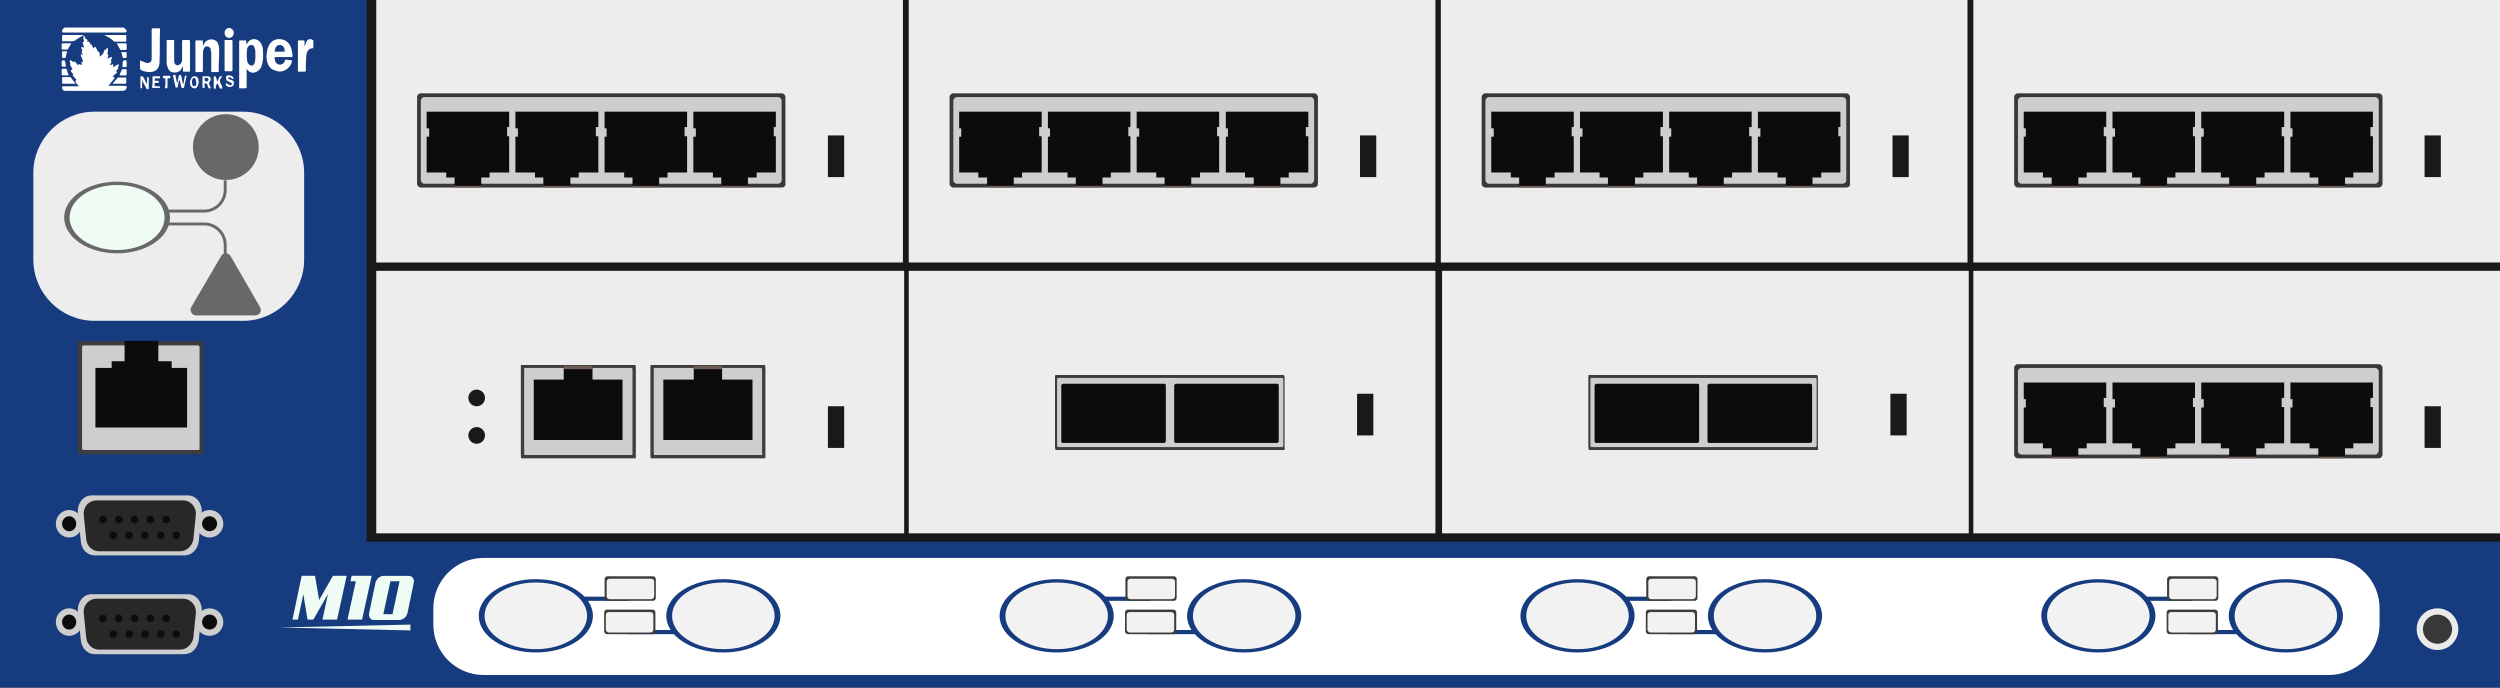 <?xml version="1.0" encoding="utf-8"?>
<!-- Copyright 2022 Virtual Console LLC. All rights reserved. Generator: Adobe Illustrator 26.0.2, SVG Export Plug-In . SVG Version: 6.00 Build 0)  -->
<svg version="1.1" id="Juniper_M10" xmlns="http://www.w3.org/2000/svg" xmlns:xlink="http://www.w3.org/1999/xlink" x="0px"
	 y="0px" viewBox="0 0 600 165" style="enable-background:new 0 0 600 165;" xml:space="preserve">
<style type="text/css">
	.st0{fill:#191919;}
	.st1{fill:#163B7F;}
	.st2{fill:#CECECE;}
	.st3{fill:#282828;}
	.st4{fill:#0C0C0C;}
	.st5{fill:#3D3D3D;}
	.st6{fill:#EDEDED;}
	.st7{fill:#686868;}
	.st8{fill:#EFFCF3;}
	.st9{fill:#FFFFFF;}
	.st10{fill:#705D57;}
	.st11{fill:#F2F2F2;}
	.st12{fill:#EAEAEA;}
	.st13{fill:#383838;}
</style>
<g>
	<rect class="st0" width="600" height="165"/>
	<polygon class="st1" points="88,130 88,0 0,0 0,130 0,165 88,165 600,165 600,130 	"/>
	<g>
		<path class="st2" d="M44.3,133.3H22.7c-1.7,0-3.1-1.4-3.3-3.3l-0.7-7c-0.2-2.2,1.3-4.1,3.3-4.1h23.1c2,0,3.5,1.9,3.3,4.1l-0.7,7
			C47.4,131.9,46,133.3,44.3,133.3z"/>
		<path class="st3" d="M43.3,132.3H23.7c-1.5,0-2.8-1.2-3-2.8l-0.6-5.9c-0.2-1.9,1.2-3.5,3-3.5H44c1.8,0,3.2,1.7,3,3.5l-0.6,5.9
			C46.1,131,44.8,132.3,43.3,132.3z"/>
		<g>
			<ellipse class="st2" cx="16.6" cy="125.7" rx="3.2" ry="3.3"/>
			<ellipse class="st4" cx="16.6" cy="125.7" rx="1.7" ry="1.8"/>
		</g>
		<g>
			<ellipse class="st2" cx="50.3" cy="125.7" rx="3.3" ry="3.3"/>
			<ellipse class="st4" cx="50.3" cy="125.7" rx="1.8" ry="1.8"/>
		</g>
		<g>
			<g>
				<circle class="st4" cx="39.9" cy="124.7" r="0.9"/>
			</g>
			<g>
				<circle class="st4" cx="36.1" cy="124.7" r="0.9"/>
			</g>
			<g>
				<circle class="st4" cx="32.3" cy="124.7" r="0.9"/>
			</g>
			<g>
				<circle class="st4" cx="28.5" cy="124.7" r="0.9"/>
			</g>
			<g>
				<circle class="st4" cx="24.7" cy="124.7" r="0.9"/>
			</g>
		</g>
		<g>
			<g>
				<circle class="st4" cx="42.3" cy="128.5" r="0.9"/>
			</g>
			<g>
				<circle class="st4" cx="38.6" cy="128.5" r="0.9"/>
			</g>
			<g>
				<circle class="st4" cx="34.8" cy="128.5" r="0.9"/>
			</g>
			<g>
				<circle class="st4" cx="31" cy="128.5" r="0.9"/>
			</g>
			<g>
				<circle class="st4" cx="27.2" cy="128.5" r="0.9"/>
			</g>
		</g>
	</g>
	<g>
		<path class="st2" d="M44.3,157H22.7c-1.7,0-3.1-1.4-3.3-3.3l-0.7-7c-0.2-2.2,1.3-4.1,3.3-4.1h23.1c2,0,3.5,1.9,3.3,4.1l-0.7,7
			C47.4,155.6,46,157,44.3,157z"/>
		<path class="st3" d="M43.3,155.9H23.7c-1.5,0-2.8-1.2-3-2.8l-0.6-5.9c-0.2-1.9,1.2-3.5,3-3.5H44c1.8,0,3.2,1.7,3,3.5l-0.6,5.9
			C46.1,154.6,44.8,155.9,43.3,155.9z"/>
		<g>
			<ellipse class="st2" cx="16.6" cy="149.3" rx="3.2" ry="3.3"/>
			<ellipse class="st4" cx="16.6" cy="149.3" rx="1.7" ry="1.8"/>
		</g>
		<g>
			<ellipse class="st2" cx="50.3" cy="149.3" rx="3.3" ry="3.3"/>
			<ellipse class="st4" cx="50.3" cy="149.3" rx="1.8" ry="1.8"/>
		</g>
		<g>
			<g>
				<circle class="st4" cx="39.9" cy="148.4" r="0.9"/>
			</g>
			<g>
				<circle class="st4" cx="36.1" cy="148.4" r="0.9"/>
			</g>
			<g>
				<circle class="st4" cx="32.3" cy="148.4" r="0.9"/>
			</g>
			<g>
				<circle class="st4" cx="28.5" cy="148.4" r="0.9"/>
			</g>
			<g>
				<circle class="st4" cx="24.7" cy="148.4" r="0.9"/>
			</g>
		</g>
		<g>
			<g>
				<circle class="st4" cx="42.3" cy="152.2" r="0.9"/>
			</g>
			<g>
				<circle class="st4" cx="38.6" cy="152.2" r="0.9"/>
			</g>
			<g>
				<circle class="st4" cx="34.8" cy="152.2" r="0.9"/>
			</g>
			<g>
				<circle class="st4" cx="31" cy="152.2" r="0.9"/>
			</g>
			<g>
				<circle class="st4" cx="27.2" cy="152.2" r="0.9"/>
			</g>
		</g>
	</g>
	<g>
		<g>
			<path class="st5" d="M48.5,109H19.2c-0.3,0-0.5-0.2-0.5-0.3V82.2c0-0.2,0.3-0.3,0.5-0.3h29.1c0.3,0,0.5,0.2,0.5,0.3v26.3
				C49,108.8,48.8,109,48.5,109z"/>
			<path class="st2" d="M47.6,108H20.2c-0.3,0-0.5-0.2-0.5-0.3V83.2c0-0.2,0.2-0.3,0.5-0.3h27.2c0.3,0,0.5,0.2,0.5,0.3v24.7
				C48,107.8,47.7,108,47.6,108z"/>
		</g>
		<polygon class="st4" points="41.2,88.3 41.2,86.7 38,86.7 38,81.8 29.9,81.8 29.9,86.7 26.8,86.7 26.8,88.3 22.9,88.3 22.9,95.5 
			22.9,95.9 22.9,96.6 22.9,98.1 22.9,98.6 22.9,98.7 22.9,100.6 22.9,102.6 44.9,102.6 44.9,100.6 44.9,98.6 44.9,98.1 44.9,96.5 
			44.9,95.9 44.9,95.5 44.9,88.3 		"/>
	</g>
	<g>
		<path class="st6" d="M58.3,77H22.7C14.6,77,8,70.4,8,62.3V41.5c0-8.1,6.6-14.7,14.7-14.7h35.6c8.1,0,14.7,6.6,14.7,14.7v20.8
			C73,70.4,66.4,77,58.3,77z"/>
		<g>
			<circle class="st7" cx="54.2" cy="35.3" r="7.9"/>
			<path class="st7" d="M53.1,61.4l-7.2,12.3c-0.5,0.9,0.2,2,1.2,2h14.1c1.1,0,1.8-1.1,1.2-2l-7.1-12.3
				C54.8,60.6,53.5,60.6,53.1,61.4z"/>
			<g>
				<ellipse class="st7" cx="28.1" cy="52.2" rx="12.7" ry="8.6"/>
				<ellipse class="st8" cx="28.1" cy="52.2" rx="11.4" ry="7.8"/>
			</g>
			<g>
				<path class="st7" d="M40.1,50.9L40,50.3h9c2.6,0,4.7-2.1,4.7-4.7v-2.3h0.7v2.3c0,3-2.4,5.4-5.4,5.4H40.1L40.1,50.9z"/>
			</g>
			<g>
				<path class="st7" d="M40.1,53.4L40,54.1h9c2.6,0,4.7,2.1,4.7,4.7v2.3h0.7v-2.3c0-3-2.4-5.4-5.4-5.4H40.1L40.1,53.4z"/>
			</g>
		</g>
	</g>
	<g>
		<g>
			<g>
				<path class="st9" d="M62.6,10.3C61.8,9.1,60,9,59.3,10.5c0,0.1-0.1,0.1-0.1,0.2c-0.1-0.3-0.1-0.6-0.1-0.8c0-0.2-0.1-0.2-0.2-0.2
					c-0.5,0-0.9,0-1.3,0c-0.2,0-0.2,0.1-0.2,0.2c0,3.7,0,7.4,0,11.1c0,0.2,0.1,0.3,0.2,0.2c0.5,0,0.9,0,1.3,0c0.2,0,0.3-0.1,0.3-0.3
					c0-1.4,0-2.7,0-4.1c0-0.2,0-0.2,0-0.3c0.6,1,1.5,1.1,2.2,0.8c0.8-0.3,1.3-1,1.5-1.9c0.3-1,0.3-2.1,0.2-3.1
					C63.2,11.5,62.9,10.9,62.6,10.3z M61.2,14.9c-0.2,0.4-0.3,0.8-0.6,0.8c-0.6,0.2-1.2-0.4-1.3-1.2c0-0.4-0.1-0.8-0.1-1.4
					c0-0.4,0.1-0.8,0.1-1.3c0-0.2,0.1-0.4,0.2-0.5c0.2-0.4,0.5-0.5,0.9-0.5c0.4,0,0.6,0.3,0.7,0.7c0.2,0.5,0.2,0.9,0.2,1.4
					C61.3,13.6,61.3,14.3,61.2,14.9z"/>
				<path class="st9" d="M66.2,13.7c1.2,0,2.4,0,3.7,0c0.3,0,0.3,0,0.3-0.4c0-0.3,0-0.5-0.1-0.8c-0.2-1.8-1.3-3-2.8-3.1
					c-1.5-0.2-2.7,0.8-3.1,2.4c-0.2,0.8-0.3,1.6-0.2,2.4c0.2,1.4,0.8,2.4,2,2.7c1.1,0.5,2.2,0.3,3.2-0.6c0.5-0.5,0.8-1,0.9-1.8
					c-0.5-0.1-1-0.1-1.5-0.2c-0.2,0-0.2,0-0.2,0.2c-0.2,0.7-0.8,1.1-1.4,1c-0.8-0.2-1.1-0.8-1.1-1.8C65.9,13.8,66,13.7,66.2,13.7z
					 M67.3,10.8c0.7,0.1,1.1,0.8,1,1.6c-0.8,0-1.5,0-2.4,0C66,11.3,66.5,10.7,67.3,10.8z"/>
				<path class="st9" d="M52.6,11.6c0-0.5-0.2-1-0.4-1.4c-0.6-1-2.5-1.1-3.2,0.3c-0.1,0.2-0.2,0.2-0.2,0.4h-0.1c0-0.3,0-0.7,0-1
					c0-0.2-0.1-0.2-0.2-0.2c-0.5,0-0.9,0-1.4,0c-0.2,0-0.2,0.1-0.2,0.2c0,0.3,0,0.5,0,0.8c0,2.1,0,4.1,0,6.2c0,0.4,0,0.4,0.3,0.4
					c0.4,0,0.8,0,1.2,0c0.2,0,0.3-0.1,0.3-0.4c0-1.2,0-2.4,0-3.7c0-0.5,0-1,0.2-1.5c0.2-0.5,0.6-0.7,1.1-0.5
					c0.3,0.1,0.6,0.4,0.6,0.8c0,0.2,0.1,0.5,0.1,0.7c0,1.4,0,2.8,0,4.3c0,0.2,0.1,0.3,0.2,0.3c0.5,0,0.9,0,1.4,0
					c0.2,0,0.2-0.1,0.2-0.2c0-0.5,0-1.1,0-1.6C52.6,14.1,52.6,12.8,52.6,11.6z"/>
				<path class="st9" d="M45.4,9.6c-0.5,0-0.9,0-1.4,0c-0.2,0-0.3,0.1-0.3,0.3c0,1.5,0,2.9,0,4.4c0,0.7-0.3,1.1-0.8,1.3
					c-0.5,0.2-1-0.1-1.1-0.8c0-0.2,0-0.5,0-0.7c0-1.4,0-2.8,0-4.2c0-0.2-0.1-0.4-0.3-0.3c-0.5,0-0.8,0-1.3,0C40,9.6,40,9.7,40,9.9
					c0,1.7,0,3.4,0,5c0,0.3,0,0.5,0.1,0.8c0.2,0.8,0.5,1.4,1.1,1.6c0.2,0.1,0.5,0.1,0.8,0.1c0.8,0,1.4-0.4,1.7-1.2
					c0-0.1,0.1-0.2,0.1-0.2h0.1c0,0.3,0,0.7,0,1c0,0.2,0.1,0.2,0.2,0.2c0.5,0,0.8,0,1.3,0c0.2,0,0.2-0.1,0.2-0.2c0-2.4,0-4.7,0-7.1
					C45.5,9.6,45.5,9.6,45.4,9.6z"/>
				<path class="st9" d="M38.2,6.8c-0.5,0-0.8,0-1.3,0s-0.5,0-0.5,0.5c0,2.3,0,4.6,0,6.8c0,0.5-0.2,0.8-0.5,0.9
					c-0.2,0.1-0.5,0.2-0.8,0.1c-0.5-0.2-0.9-0.4-1.5-0.6c0,0.5,0,1.1,0,1.8c0,0.2,0.1,0.4,0.2,0.5c0.8,0.4,1.5,0.5,2.4,0.5
					c1.5-0.2,2.1-1.1,2.1-2.6c0.1-2.5,0-5,0.1-7.6C38.4,6.9,38.4,6.8,38.2,6.8z"/>
				<path class="st9" d="M74.6,9.4c-0.6-0.1-1,0.3-1.2,1c-0.1,0.2-0.2,0.4-0.2,0.7C73.1,11,73.1,11,73.1,11c0-0.3,0-0.7,0-1
					c0-0.2-0.1-0.3-0.2-0.3c-0.4,0-0.8,0-1.2,0c-0.2,0-0.2,0.1-0.2,0.2c0,2.4,0,4.7,0,7.1c0,0.2,0.1,0.2,0.2,0.2c0.5,0,0.9,0,1.4,0
					c0.2,0,0.3-0.1,0.3-0.3c0-1.1,0-2.2,0.1-3.4c0.1-1.1,0.5-1.9,1.5-1.9c0.1,0,0.2-0.2,0.2-0.2c0-0.5,0-1.1,0-1.7
					C74.8,9.5,74.8,9.4,74.6,9.4z"/>
				<path class="st9" d="M55.5,9.6c-0.5,0-0.9,0-1.4,0c-0.2,0-0.2,0.1-0.2,0.2c0,2.4,0,4.7,0,7.1c0,0.2,0.1,0.2,0.2,0.2
					c0.5,0,0.9,0,1.4,0c0.2,0,0.3-0.1,0.3-0.3c0-1.1,0-2.3,0-3.4s0-2.4,0-3.5C55.8,9.7,55.8,9.6,55.5,9.6z"/>
				<path class="st9" d="M55,6.7c-0.6,0-1.1,0.5-1.1,1.2c0,0.7,0.5,1.2,1.1,1.2c0.6,0,1.1-0.5,1.1-1.2C56.1,7.2,55.5,6.7,55,6.7z"/>
			</g>
			<g>
				<path class="st9" d="M44,20.2c0.1-0.5,0.2-1.1,0.3-1.6c0.1-0.5,0.1-0.5,0.5-0.4c-0.1,0.3-0.2,0.6-0.2,0.9
					c-0.2,0.6-0.3,1.2-0.4,1.8c-0.1,0.3-0.2,0.2-0.4,0.2s-0.2,0-0.3-0.2c-0.1-0.5-0.2-1.1-0.4-1.8c-0.1,0.2-0.1,0.2-0.1,0.2
					c-0.2,0.5-0.2,1-0.3,1.5c0,0.1-0.2,0.2-0.2,0.2c-0.2,0-0.3,0.2-0.4-0.2c-0.2-0.9-0.4-1.8-0.6-2.7c0.1,0,0.1-0.1,0.1-0.1
					c0.5-0.1,0.5-0.1,0.6,0.5c0.1,0.5,0.2,1,0.3,1.5c0.1-0.2,0.1-0.2,0.1-0.2c0.1-0.5,0.2-1.1,0.3-1.6c0.1-0.2,0.2-0.2,0.3-0.2
					c0.2,0,0.3,0,0.3,0.2c0.1,0.5,0.2,1.1,0.3,1.5C43.9,20.1,43.9,20.1,44,20.2C43.9,20.2,43.9,20.2,44,20.2z"/>
				<path class="st9" d="M50.1,19.9c0.2,0.4,0.3,0.8,0.5,1.3c-0.2,0-0.3,0-0.5,0C50,21.2,50,21.1,50,21c-0.1-0.2-0.2-0.4-0.2-0.6
					C49.6,20,49.6,20,49.1,20c0,0.3,0,0.6,0,0.9c0,0.2-0.1,0.3-0.2,0.2c-0.2,0-0.3,0.1-0.3-0.2c0-0.8,0-1.7,0-2.4
					c0-0.2,0.1-0.2,0.2-0.2c0.3,0,0.7,0,1,0c0.4,0,0.7,0.2,0.8,0.6C50.6,19.2,50.5,19.5,50.1,19.9C50.2,19.8,50.2,19.9,50.1,19.9z
					 M49.1,19.1c0.1,0.2,0.1,0.4,0.2,0.4c0.2,0.1,0.4,0,0.5,0c0.2-0.1,0.3-0.4,0.2-0.6c-0.1-0.2-0.5-0.3-0.8-0.2
					C49.1,18.8,49.1,19,49.1,19.1z"/>
				<path class="st9" d="M34.1,19.2c0,0.5,0,1.1,0,1.7c0,0.2,0,0.3-0.2,0.3c-0.2,0-0.2-0.1-0.2-0.3c0-0.8,0-1.6,0-2.4
					c0-0.2,0.1-0.2,0.2-0.2c0.3,0,0.5,0.1,0.6,0.4c0.2,0.5,0.5,0.9,0.7,1.4h0.1c0-0.1,0-0.2,0-0.2c0-0.4,0-0.8,0-1.2
					c0-0.2,0.1-0.2,0.2-0.2c0.2,0,0.2,0.1,0.2,0.2c0,0.8,0,1.6,0,2.4c0,0.2-0.1,0.3-0.1,0.3c-0.2,0-0.3,0.1-0.5-0.2
					c-0.2-0.5-0.5-1-0.8-1.5C34.2,19.4,34.2,19.3,34.1,19.2C34.2,19.2,34.2,19.2,34.1,19.2z"/>
				<path class="st9" d="M47.7,19.7c0,0.2,0,0.3-0.1,0.5c-0.2,0.7-0.5,1.1-1.1,1c-0.5-0.1-0.8-0.5-0.9-1.1c0-0.4,0-0.8,0.2-1.1
					c0.2-0.5,0.5-0.7,0.9-0.7s0.8,0.2,0.9,0.7C47.6,19.2,47.6,19.5,47.7,19.7L47.7,19.7z M47.1,19.7c0-0.2-0.1-0.4-0.1-0.6
					c-0.1-0.2-0.2-0.4-0.4-0.4c-0.2,0-0.4,0.2-0.4,0.3c-0.2,0.5-0.2,0.9,0,1.4c0.1,0.2,0.2,0.3,0.5,0.3c0.2,0,0.3-0.2,0.4-0.4
					C47.1,20.1,47.1,19.9,47.1,19.7z"/>
				<path class="st9" d="M52.1,19.6c0.2-0.3,0.4-0.7,0.5-1c0.2-0.3,0.4-0.4,0.7-0.3c-0.1,0.2-0.2,0.4-0.3,0.5
					c-0.3,0.3-0.3,0.7-0.1,1.1c0.2,0.4,0.4,0.8,0.5,1.3c-0.5,0.2-0.5,0.1-0.8-0.3c-0.1-0.3-0.2-0.5-0.3-0.8c0,0,0,0-0.1-0.1
					c-0.2,0.3-0.5,0.5-0.4,1c0.1,0.2-0.1,0.3-0.2,0.3c-0.2,0-0.3,0-0.3-0.3c0-0.8,0-1.6,0-2.4c0-0.2,0.1-0.3,0.2-0.3
					c0.2,0,0.3,0,0.3,0.2C52,18.8,52,19.2,52.1,19.6C52,19.6,52.1,19.6,52.1,19.6z"/>
				<path class="st9" d="M36.6,19.7c0-0.4,0-0.8,0-1.2c0-0.2,0.1-0.2,0.2-0.2c0.5,0,0.9,0,1.4,0c0.2,0,0.2,0.1,0.2,0.3
					c0,0.2-0.1,0.3-0.2,0.2c-0.2,0-0.5,0-0.8,0c-0.2,0-0.3,0.2-0.3,0.3c0,0.2,0.1,0.4,0.2,0.3c0.2,0,0.4,0,0.6,0
					c0.2,0,0.2,0.1,0.2,0.2c0,0.2,0,0.3-0.2,0.3c-0.2,0-0.4,0-0.6,0c-0.2,0-0.2,0.1-0.2,0.2v0.1c0,0.5,0,0.5,0.4,0.5
					c0.2,0,0.5,0,0.7,0c0.2,0,0.2,0.2,0.2,0.2c0,0.2,0,0.2-0.2,0.2c-0.5,0-1,0-1.5,0c-0.2,0-0.2-0.1-0.2-0.2
					C36.6,20.5,36.6,20.1,36.6,19.7z"/>
				<path class="st9" d="M56.1,18.8c-0.2,0.1-0.4,0.3-0.6-0.1c-0.2-0.2-0.4-0.2-0.6-0.1c-0.1,0-0.2,0.2-0.1,0.2
					c0,0.1,0.1,0.2,0.2,0.2c0.2,0.1,0.5,0.2,0.6,0.2c0.2,0.1,0.5,0.2,0.5,0.5c0.1,0.4,0,0.8-0.3,1c-0.5,0.3-0.9,0.2-1.3,0
					c-0.1-0.1-0.2-0.1-0.2-0.2c-0.1-0.2-0.2-0.3-0.1-0.4c0.1-0.2,0.4-0.1,0.5,0.1c0.2,0.2,0.5,0.3,0.8,0.2c0.2-0.2,0.2-0.4,0-0.5
					c-0.1-0.1-0.2-0.1-0.4-0.2c-0.2-0.1-0.3-0.1-0.4-0.2c-0.5-0.2-0.6-1-0.2-1.4C54.9,18,55.9,18.1,56.1,18.8z"/>
				<path class="st9" d="M39.7,20c0-0.3,0-0.6,0-1c0-0.2-0.1-0.3-0.2-0.2c-0.1,0-0.2,0-0.2,0c-0.2,0-0.2-0.1-0.2-0.3
					c0-0.2,0.1-0.3,0.2-0.3c0.5,0,0.9,0,1.4,0c0.2,0,0.2,0.1,0.2,0.3c0,0.2-0.1,0.3-0.2,0.3c-0.5,0-0.5-0.1-0.5,0.5
					c0,0.5,0,1.1,0,1.6c0,0.3-0.2,0.3-0.3,0.3c-0.2,0-0.3,0-0.3-0.3C39.7,20.6,39.7,20.3,39.7,20z"/>
			</g>
		</g>
		<g>
			<g>
				<path class="st9" d="M15.2,7.8c4.9,0,9.8,0,14.7,0c0.5,0,0.6-0.2,0.4-0.6c-0.1-0.2-0.3-0.3-0.5-0.5c-0.1-0.1-0.2-0.1-0.2-0.1
					c-4.7,0-9.4,0-14,0c-0.1,0-0.2,0.1-0.2,0.1c-0.3,0.2-0.5,0.4-0.5,0.8C14.9,7.8,14.9,7.8,15.2,7.8z"/>
				<path class="st9" d="M30,20.6c-1.2,0-2.5,0-3.7,0c-0.1,0-0.2,0-0.3,0c0.3-0.3,0.6-0.7,0.8-1c0.1-0.1,0.2-0.2,0.2-0.2
					c0.1-0.1,0.1-0.2,0.2-0.3c0.1-0.1,0.2-0.1,0.2-0.2c0.1-0.1,0.1-0.2,0.1-0.2c0-0.1-0.1-0.2-0.2-0.2c-0.1-0.1-0.2-0.1-0.3-0.1
					c0.3-0.3,0.6-0.6,0.9-0.8c0.3-0.3,0.3-0.4-0.1-0.5c0.2-0.2,0.3-0.4,0.5-0.6c0.1-0.1,0.2-0.2,0.1-0.2c-0.2-0.2,0-0.4,0.1-0.5
					c0.1-0.1,0-0.2,0-0.3c-0.1,0-0.2-0.1-0.3,0c-0.3,0.2-0.5,0.3-0.8,0.5c-0.1,0.1-0.2,0.1-0.2,0.2c0-0.2,0-0.4,0-0.6
					c0-0.1-0.1-0.2-0.2-0.2c-0.1,0-0.2,0-0.2,0.1c-0.2,0.2-0.2,0.2-0.4,0c0.1-0.2,0.2-0.3,0.3-0.5c0.1-0.1,0.1-0.3,0-0.3
					c-0.2-0.1-0.1-0.2-0.1-0.3c0.1-0.1,0.2-0.2,0.2-0.3c0-0.2,0-0.2,0.1-0.4c-0.1,0-0.2,0-0.3,0c-0.2,0.1-0.5,0.2-0.8,0.4
					c0.1-0.2,0.1-0.4,0.1-0.5c0.1-0.2,0.2-0.4-0.1-0.6v-0.2c0.1-0.4,0.1-0.7,0.1-1.1c0-0.1-0.1-0.2-0.1-0.2c-0.1,0-0.2,0.1-0.2,0.1
					c-0.1,0.2-0.2,0.2-0.2,0.4c-0.2-0.2-0.3-0.1-0.4,0.2c-0.1,0.2-0.2,0.4-0.2,0.6c0,0.1-0.1,0.2-0.2,0.2c-0.1,0.1-0.2,0.2-0.3,0.3
					c-0.1,0.1-0.2,0.2-0.3,0.3c-0.1-0.4-0.1-0.7-0.1-0.9c0-0.2-0.1-0.2-0.2-0.2c-0.1,0-0.2-0.1-0.2-0.2c-0.2-0.3-0.3-0.6-0.5-0.9
					c-0.1-0.1-0.2-0.2-0.2-0.2c-0.1,0-0.2,0.2-0.2,0.2c-0.1,0.1-0.1,0.2-0.1,0.3c-0.2-0.2-0.2-0.5-0.4-0.7c-0.1-0.2-0.1-0.4-0.3-0.3
					c0,0-0.1-0.1-0.1-0.2c-0.1-0.1-0.1-0.2-0.2-0.3c-0.1-0.1-0.2-0.2-0.2-0.3c-0.1,0.1-0.2,0.2-0.2,0.2H21C21,9.8,21,9.7,21,9.6
					c-0.1-0.1-0.2-0.2-0.2-0.2c-0.2,0.1-0.2-0.1-0.3-0.2c-0.1-0.2-0.2-0.3-0.2-0.5c-0.1-0.1-0.2-0.2-0.2-0.2C20,8.8,20,8.8,20,8.9
					c0,0.4,0.1,0.8,0.2,1.1c-0.4,0-0.4,0.1-0.3,0.4c0.1,0.3,0.2,0.7,0.3,1.1c-0.2-0.1-0.2-0.2-0.4-0.2c-0.1,0-0.2,0-0.3,0
					c0,0.1,0,0.2,0,0.3c0.1,0.2,0.2,0.3,0.3,0.5c-0.2,0.2-0.2,0.3-0.2,0.5c0.1,0.2,0.2,0.4,0.3,0.5c-0.1,0-0.1,0-0.2,0
					C19.6,13,19.5,13,19.4,13c0,0.2,0,0.3,0,0.4c0.2,0.4,0.4,0.8,0.5,1.2c0,0.1,0.1,0.2,0.1,0.2c-0.2,0-0.3,0-0.4,0
					c0,0.2,0,0.3,0,0.5c0,0.2,0.1,0.3,0.2,0.4c-0.2-0.1-0.3-0.2-0.5-0.2c-0.3-0.2-0.4-0.2-0.5,0.2c-0.1-0.1-0.2-0.2-0.2-0.2
					c-0.2-0.2-0.3-0.4-0.5-0.6c-0.2-0.2-0.2-0.2-0.5,0c-0.1-0.1-0.2-0.2-0.3-0.2c-0.2-0.1-0.2-0.4-0.5-0.2c-0.2,0.2,0,0.4,0,0.5
					s0.1,0.2,0.1,0.3c-0.1,0.2-0.1,0.3,0,0.4c0.2,0.3,0.3,0.6,0.5,0.9c-0.1,0-0.1,0-0.1,0.1c-0.4,0.1-0.4,0.2-0.2,0.5
					c0.2,0.2,0.3,0.4,0.5,0.6c-0.2,0.2-0.2,0.3,0,0.5c0.3,0.3,0.5,0.6,0.8,0.9c-0.4,0.2-0.4,0.2-0.2,0.5c0.1,0.1,0.1,0.2,0.1,0.2
					c0.1,0.1,0.1,0.2,0.2,0.3c0.1,0.2,0.2,0.2,0.4,0.4v0.1c-0.1,0-0.2,0-0.2,0c-1.1,0-2.3,0-3.4,0c-0.4,0-0.5,0.1-0.4,0.5
					c0.1,0.3,0.3,0.6,0.7,0.6c0.1,0,0.2,0,0.3,0c1.8,0,3.5,0,5.3,0c2.7,0,5.6,0,8.3,0c0.5,0,0.8-0.3,0.9-0.8
					C30.4,20.7,30.4,20.6,30,20.6z"/>
				<path class="st9" d="M15.1,9.9c0.8,0,1.5,0,2.2,0c0.4,0,0.6-0.1,0.9-0.3c0.2-0.2,0.2-0.2,0.4-0.3c0.5-0.3,1-0.6,1.5-0.9
					c-1.7,0-3.4,0-5,0c-0.2,0-0.2,0.1-0.2,0.2c0,0.4,0,0.7,0,1.1C14.9,9.8,14.9,9.9,15.1,9.9z"/>
				<path class="st9" d="M30,8.4c-1,0-1.9,0-2.9,0c-0.7,0-1.4,0-2.1,0c0.8,0.4,1.6,0.8,2.3,1.5c0.1,0.1,0.2,0.1,0.2,0.1
					c0.8,0,1.8,0,2.6,0c0.2,0,0.2-0.1,0.2-0.2c0-0.3,0-0.7,0-1C30.4,8.4,30.3,8.4,30,8.4z"/>
				<path class="st9" d="M15.1,20.1c0.8,0,1.6,0,2.4,0c0.2,0,0.5,0,0.7,0c-0.4-0.5-0.8-0.9-1.2-1.5c-0.1-0.1-0.2-0.1-0.2-0.1
					c-0.5,0-1.1,0-1.7,0c-0.2,0-0.2,0.1-0.2,0.2c0,0.3,0,0.7,0,1C14.9,20,14.9,20.1,15.1,20.1z"/>
				<path class="st9" d="M28.2,18.7c-0.4,0.5-0.8,0.9-1.2,1.4c1,0,2.1,0,3.1,0c0.1,0,0.2-0.2,0.2-0.2c0-0.4,0-0.7,0-1.1
					c0-0.2-0.1-0.2-0.2-0.2c-0.5,0-1.1,0-1.7,0C28.4,18.6,28.3,18.6,28.2,18.7z"/>
				<path class="st9" d="M15,10.4c-0.1,0-0.2,0.2-0.2,0.2c0,0.4,0,0.8,0,1.1c0,0.2,0.1,0.2,0.2,0.2c0.4,0,0.8,0,1.1,0
					c0.1,0,0.2-0.1,0.2-0.1c0.3-0.5,0.5-0.9,0.8-1.4C16.5,10.4,15.8,10.4,15,10.4z"/>
				<path class="st9" d="M30.4,10.6c0-0.1-0.1-0.2-0.2-0.2c-0.8,0-1.5,0-2.2,0c0.3,0.5,0.5,0.9,0.8,1.4c0.1,0.1,0.2,0.2,0.2,0.2
					c0.4,0,0.8,0,1.2,0c0.1,0,0.2-0.2,0.2-0.2C30.4,11.3,30.4,11,30.4,10.6z"/>
				<path class="st9" d="M15,18.1c0.5,0,1,0,1.5,0c-0.2-0.5-0.4-1-0.5-1.5c0-0.1-0.1-0.1-0.2-0.1c-0.2,0-0.5,0-0.8,0
					c-0.1,0-0.2,0.1-0.2,0.2c0,0.4,0,0.8,0,1.2C14.9,18,14.9,18.1,15,18.1z"/>
				<path class="st9" d="M28.7,18.1c0.5,0,1,0,1.5,0c0.1,0,0.2-0.2,0.2-0.2c0-0.4,0-0.8,0-1.1c0-0.2-0.1-0.2-0.2-0.2
					c-0.2,0-0.5,0-0.8,0c-0.1,0-0.2,0.1-0.2,0.2C29.1,17.1,28.8,17.6,28.7,18.1L28.7,18.1z"/>
				<path class="st9" d="M15.6,13.9C15.6,13.9,15.7,13.9,15.6,13.9c0.1-0.1,0.2-0.1,0.2-0.2c0.1-0.5,0.2-0.9,0.3-1.4
					c-0.3,0-0.7,0-1,0c-0.2,0-0.2,0.1-0.2,0.2s0,0.4,0,0.5C14.9,14,14.9,14,15.6,13.9z"/>
				<path class="st9" d="M30.2,12.5c-0.4,0-0.7,0-1.1,0c0.1,0.3,0.2,0.6,0.2,0.8c0.2,0.7,0.2,0.7,0.8,0.6h0.1
					c0.1-0.1,0.2-0.1,0.2-0.2c0-0.4,0-0.8,0-1.2L30.2,12.5z"/>
				<path class="st9" d="M15,16c0.2,0,0.5,0,0.8,0c0-0.3-0.1-0.6-0.1-0.9c-0.1-0.6-0.1-0.7-0.7-0.6c-0.1,0-0.2,0.2-0.2,0.2
					c0,0.4,0,0.8,0,1.1C14.9,15.9,14.9,16,15,16z"/>
				<path class="st9" d="M29.7,14.5C29.7,14.5,29.6,14.5,29.7,14.5c-0.1,0.1-0.2,0.1-0.2,0.2c-0.1,0.5-0.1,0.9-0.1,1.4
					c0.2,0,0.5,0,0.8,0c0.2,0,0.2-0.1,0.2-0.2c0-0.2,0-0.5,0-0.7C30.4,14.4,30.4,14.4,29.7,14.5z"/>
			</g>
		</g>
	</g>
	<path class="st9" d="M558.9,162H116.1c-6.7,0-12.1-5.4-12.1-12.1v-3.9c0-6.7,5.4-12.1,12.1-12.1h442.9c6.7,0,12.1,5.4,12.1,12.1
		v3.9C571,156.6,565.6,162,558.9,162z"/>
	<g>
		<g>
			<g>
				<path class="st8" d="M80.9,148.7h-3.5l1.3-6.1l-3.5,6.1h-1.4l-1-6.1l-1.3,6.1h-1.3l2.2-10.5h3.2l1,5.8l3.3-5.8h3.3L80.9,148.7z"
					/>
				<path class="st8" d="M86.9,148.7h-3.5l2-9.2h-1.3l0.3-1.3h4.8L86.9,148.7z"/>
				<path class="st8" d="M97.8,147.1c-0.1,0.5-0.4,0.9-0.7,1.2c-0.4,0.3-0.8,0.5-1.3,0.5h-5.9c-0.5,0-0.9-0.1-1.1-0.5
					c-0.2-0.3-0.3-0.7-0.2-1.2l1.5-7.2c0.1-0.5,0.4-0.9,0.7-1.2c0.4-0.3,0.8-0.5,1.3-0.5h5.9c0.5,0,0.9,0.2,1.1,0.5
					c0.2,0.3,0.3,0.7,0.2,1.2L97.8,147.1z M93.7,139.5l-1.7,7.9h2.2l1.7-7.9H93.7z"/>
			</g>
		</g>
		<polygon class="st8" points="67,150.6 98.5,151.3 98.5,149.9 		"/>
	</g>
	<g>
		<rect x="90.3" y="65" class="st6" width="126.7" height="63"/>
		<rect x="198.7" y="97.5" class="st0" width="3.9" height="10"/>
		<g>
			<g>
				<g>
					<path class="st5" d="M152.5,110h-27.4c0,0-0.1-0.3-0.1-0.7v-21c0-0.4,0-0.7,0.1-0.7h27.4c0,0,0.1,0.3,0.1,0.7v21
						C152.6,109.7,152.6,110,152.5,110z"/>
				</g>
				<g>
					<path class="st2" d="M151.7,109.2h-25.8c0,0-0.1-0.3-0.1-0.6V88.9c0-0.3,0-0.6,0.1-0.6h25.8c0,0,0.1,0.3,0.1,0.6v19.8
						C151.8,109,151.8,109.2,151.7,109.2z"/>
				</g>
			</g>
			<g>
				<polygon class="st4" points="142.2,91.1 142.2,88.2 135.3,88.2 135.3,91.1 128.1,91.1 128.1,98.5 128.1,98.9 128.1,99.6 
					128.1,101.1 128.1,101.6 128.1,101.8 128.1,103.7 128.1,105.6 149.4,105.6 149.4,103.7 149.4,101.6 149.4,101.1 149.4,99.4 
					149.4,98.9 149.4,98.5 149.4,91.1 				"/>
				<rect x="135.3" y="87.8" class="st10" width="6.8" height="0.8"/>
			</g>
		</g>
		<g>
			<g>
				<g>
					<path class="st5" d="M183.6,110h-27.4c0,0-0.1-0.3-0.1-0.7v-21c0-0.4,0-0.7,0.1-0.7h27.4c0,0,0.1,0.3,0.1,0.7v21
						C183.7,109.7,183.7,110,183.6,110z"/>
				</g>
				<g>
					<path class="st2" d="M182.9,109.2H157c0,0-0.1-0.3-0.1-0.6V88.9c0-0.3,0-0.6,0.1-0.6h25.8c0,0,0.1,0.3,0.1,0.6v19.8
						C183,109,183,109.2,182.9,109.2z"/>
				</g>
			</g>
			<g>
				<polygon class="st4" points="173.3,91.1 173.3,88.2 166.5,88.2 166.5,91.1 159.2,91.1 159.2,98.5 159.2,98.9 159.2,99.6 
					159.2,101.1 159.2,101.6 159.2,101.8 159.2,103.7 159.2,105.6 180.6,105.6 180.6,103.7 180.6,101.6 180.6,101.1 180.6,99.4 
					180.6,98.9 180.6,98.5 180.6,91.1 				"/>
				<rect x="166.5" y="87.8" class="st10" width="6.8" height="0.8"/>
			</g>
		</g>
		<ellipse class="st0" cx="114.4" cy="95.5" rx="2" ry="2"/>
		<ellipse class="st0" cx="114.4" cy="104.5" rx="2" ry="2"/>
	</g>
	<g>
		<g>
			<g>
				<g>
					<ellipse class="st1" cx="503.6" cy="147.8" rx="13.7" ry="8.8"/>
					<ellipse class="st11" cx="503.6" cy="147.8" rx="12.3" ry="8"/>
				</g>
				<rect x="515" y="143.2" class="st1" width="11" height="1"/>
				<g>
					<path class="st5" d="M531.7,144.2h-10.9c-0.4,0-0.7-0.3-0.7-0.7V139c0-0.4,0.3-0.7,0.7-0.7h10.9c0.4,0,0.7,0.3,0.7,0.7v4.5
						C532.4,143.9,532.1,144.2,531.7,144.2z"/>
					<path class="st11" d="M531.3,143.8h-10c-0.4,0-0.7-0.3-0.7-0.7v-3.5c0-0.4,0.3-0.7,0.7-0.7h10c0.4,0,0.7,0.3,0.7,0.7v3.5
						C532,143.4,531.7,143.8,531.3,143.8z"/>
				</g>
			</g>
			<g>
				<g>
					<ellipse class="st1" cx="548.6" cy="147.8" rx="13.7" ry="8.8"/>
					<ellipse class="st11" cx="548.6" cy="147.8" rx="12.3" ry="8"/>
				</g>
				<rect x="525.4" y="151.2" class="st1" width="11.6" height="1"/>
				<g>
					<path class="st5" d="M520.7,152.2h10.9c0.4,0,0.7-0.3,0.7-0.7V147c0-0.4-0.3-0.7-0.7-0.7h-10.9c-0.4,0-0.7,0.3-0.7,0.7v4.5
						C520,151.9,520.3,152.2,520.7,152.2z"/>
					<path class="st11" d="M521.1,151.8h10c0.4,0,0.7-0.3,0.7-0.7v-3.5c0-0.4-0.3-0.7-0.7-0.7h-10c-0.4,0-0.7,0.3-0.7,0.7v3.5
						C520.4,151.4,520.7,151.8,521.1,151.8z"/>
				</g>
			</g>
		</g>
		<g>
			<g>
				<g>
					<ellipse class="st1" cx="378.6" cy="147.8" rx="13.7" ry="8.8"/>
					<ellipse class="st11" cx="378.6" cy="147.8" rx="12.3" ry="8"/>
				</g>
				<rect x="390" y="143.2" class="st1" width="11" height="1"/>
				<g>
					<path class="st5" d="M406.7,144.2h-10.9c-0.4,0-0.7-0.3-0.7-0.7V139c0-0.4,0.3-0.7,0.7-0.7h10.9c0.4,0,0.7,0.3,0.7,0.7v4.5
						C407.4,143.9,407.1,144.2,406.7,144.2z"/>
					<path class="st11" d="M406.3,143.8h-10c-0.4,0-0.7-0.3-0.7-0.7v-3.5c0-0.4,0.3-0.7,0.7-0.7h10c0.4,0,0.7,0.3,0.7,0.7v3.5
						C407,143.4,406.7,143.8,406.3,143.8z"/>
				</g>
			</g>
			<g>
				<g>
					<ellipse class="st1" cx="423.6" cy="147.8" rx="13.7" ry="8.8"/>
					<ellipse class="st11" cx="423.6" cy="147.8" rx="12.3" ry="8"/>
				</g>
				<rect x="400.4" y="151.2" class="st1" width="11.6" height="1"/>
				<g>
					<path class="st5" d="M395.7,152.2h10.9c0.4,0,0.7-0.3,0.7-0.7V147c0-0.4-0.3-0.7-0.7-0.7h-10.9c-0.4,0-0.7,0.3-0.7,0.7v4.5
						C395,151.9,395.3,152.2,395.7,152.2z"/>
					<path class="st11" d="M396.1,151.8h10c0.4,0,0.7-0.3,0.7-0.7v-3.5c0-0.4-0.3-0.7-0.7-0.7h-10c-0.4,0-0.7,0.3-0.7,0.7v3.5
						C395.4,151.4,395.7,151.8,396.1,151.8z"/>
				</g>
			</g>
		</g>
		<g>
			<g>
				<g>
					<ellipse class="st1" cx="253.6" cy="147.8" rx="13.7" ry="8.8"/>
					<ellipse class="st11" cx="253.6" cy="147.8" rx="12.3" ry="8"/>
				</g>
				<rect x="265" y="143.2" class="st1" width="11" height="1"/>
				<g>
					<path class="st5" d="M281.7,144.2h-10.9c-0.4,0-0.7-0.3-0.7-0.7V139c0-0.4,0.3-0.7,0.7-0.7h10.9c0.4,0,0.7,0.3,0.7,0.7v4.5
						C282.4,143.9,282.1,144.2,281.7,144.2z"/>
					<path class="st11" d="M281.3,143.8h-10c-0.4,0-0.7-0.3-0.7-0.7v-3.5c0-0.4,0.3-0.7,0.7-0.7h10c0.4,0,0.7,0.3,0.7,0.7v3.5
						C282,143.4,281.7,143.8,281.3,143.8z"/>
				</g>
			</g>
			<g>
				<g>
					<ellipse class="st1" cx="298.6" cy="147.8" rx="13.7" ry="8.8"/>
					<ellipse class="st11" cx="298.6" cy="147.8" rx="12.3" ry="8"/>
				</g>
				<rect x="275.4" y="151.2" class="st1" width="11.6" height="1"/>
				<g>
					<path class="st5" d="M270.7,152.2h10.9c0.4,0,0.7-0.3,0.7-0.7V147c0-0.4-0.3-0.7-0.7-0.7h-10.9c-0.4,0-0.7,0.3-0.7,0.7v4.5
						C270,151.9,270.3,152.2,270.7,152.2z"/>
					<path class="st11" d="M271.1,151.8h10c0.4,0,0.7-0.3,0.7-0.7v-3.5c0-0.4-0.3-0.7-0.7-0.7h-10c-0.4,0-0.7,0.3-0.7,0.7v3.5
						C270.4,151.4,270.7,151.8,271.1,151.8z"/>
				</g>
			</g>
		</g>
		<g>
			<g>
				<g>
					<ellipse class="st1" cx="128.6" cy="147.8" rx="13.7" ry="8.8"/>
					<ellipse class="st11" cx="128.6" cy="147.8" rx="12.3" ry="8"/>
				</g>
				<rect x="140" y="143.2" class="st1" width="11" height="1"/>
				<g>
					<path class="st5" d="M156.7,144.2h-10.9c-0.4,0-0.7-0.3-0.7-0.7V139c0-0.4,0.3-0.7,0.7-0.7h10.9c0.4,0,0.7,0.3,0.7,0.7v4.5
						C157.4,143.9,157.1,144.2,156.7,144.2z"/>
					<path class="st11" d="M156.3,143.8h-10c-0.4,0-0.7-0.3-0.7-0.7v-3.5c0-0.4,0.3-0.7,0.7-0.7h10c0.4,0,0.7,0.3,0.7,0.7v3.5
						C157,143.4,156.7,143.8,156.3,143.8z"/>
				</g>
			</g>
			<g>
				<g>
					<ellipse class="st1" cx="173.6" cy="147.8" rx="13.7" ry="8.8"/>
					<ellipse class="st11" cx="173.6" cy="147.8" rx="12.3" ry="8"/>
				</g>
				<rect x="150.4" y="151.2" class="st1" width="11.6" height="1"/>
				<g>
					<path class="st5" d="M145.7,152.2h10.9c0.4,0,0.7-0.3,0.7-0.7V147c0-0.4-0.3-0.7-0.7-0.7h-10.9c-0.4,0-0.7,0.3-0.7,0.7v4.5
						C145,151.9,145.3,152.2,145.7,152.2z"/>
					<path class="st11" d="M146.1,151.8h10c0.4,0,0.7-0.3,0.7-0.7v-3.5c0-0.4-0.3-0.7-0.7-0.7h-10c-0.4,0-0.7,0.3-0.7,0.7v3.5
						C145.4,151.4,145.7,151.8,146.1,151.8z"/>
				</g>
			</g>
		</g>
	</g>
	<g>
		<circle class="st12" cx="585" cy="151" r="5"/>
		<circle class="st13" cx="585" cy="151" r="3.5"/>
	</g>
	<g>
		<rect x="90.3" class="st6" width="126.4" height="63"/>
		<rect x="198.7" y="32.5" class="st0" width="3.9" height="10"/>
		<g>
			<g>
				<path class="st13" d="M187.6,45H101c-0.5,0-0.9-0.4-0.9-0.9V23.3c0-0.5,0.4-0.9,0.9-0.9h86.6c0.5,0,0.9,0.4,0.9,0.9v20.8
					C188.6,44.6,188.2,45,187.6,45z"/>
				<path class="st2" d="M186.7,44.1h-84.8c-0.5,0-0.9-0.4-0.9-0.9V24.2c0-0.5,0.4-0.9,0.9-0.9h84.8c0.5,0,0.9,0.4,0.9,0.9v18.9
					C187.7,43.6,187.2,44.1,186.7,44.1z"/>
			</g>
			<g>
				<g>
					<rect x="173.1" y="44.4" class="st10" width="6.4" height="0.6"/>
					<polygon class="st4" points="186.2,30.5 186.2,26.8 166.4,26.8 166.4,30.8 167,30.8 167,32.8 166.4,32.8 166.4,41.4 
						171.1,41.4 171.1,42.6 173.1,42.6 173.1,44.6 179.5,44.6 179.5,42.6 181.6,42.6 181.6,41.4 186.2,41.4 186.2,32.7 185.7,32.7 
						185.7,30.5 					"/>
				</g>
				<g>
					<rect x="151.8" y="44.4" class="st10" width="6.4" height="0.6"/>
					<polygon class="st4" points="164.9,30.5 164.9,26.8 145.1,26.8 145.1,30.8 145.6,30.8 145.6,32.8 145.1,32.8 145.1,41.4 
						149.8,41.4 149.8,42.6 151.8,42.6 151.8,44.6 158.2,44.6 158.2,42.6 160.2,42.6 160.2,41.4 164.9,41.4 164.9,32.7 164.3,32.7 
						164.3,30.5 					"/>
				</g>
				<g>
					<rect x="130.4" y="44.4" class="st10" width="6.4" height="0.6"/>
					<polygon class="st4" points="143.6,30.5 143.6,26.8 123.7,26.8 123.7,30.8 124.3,30.8 124.3,32.8 123.7,32.8 123.7,41.4 
						128.4,41.4 128.4,42.6 130.4,42.6 130.4,44.6 136.9,44.6 136.9,42.6 138.9,42.6 138.9,41.4 143.6,41.4 143.6,32.7 143,32.7 
						143,30.5 					"/>
				</g>
				<g>
					<rect x="109.1" y="44.4" class="st10" width="6.4" height="0.6"/>
					<polygon class="st4" points="122.2,30.5 122.2,26.8 102.4,26.8 102.4,30.8 103,30.8 103,32.8 102.4,32.8 102.4,41.4 
						107.1,41.4 107.1,42.6 109.1,42.6 109.1,44.6 115.5,44.6 115.5,42.6 117.5,42.6 117.5,41.4 122.2,41.4 122.2,32.7 121.7,32.7 
						121.7,30.5 					"/>
				</g>
			</g>
		</g>
	</g>
	<g>
		<rect x="218.1" class="st6" width="126.4" height="63"/>
		<rect x="326.4" y="32.5" class="st0" width="3.9" height="10"/>
		<g>
			<g>
				<path class="st13" d="M315.4,45h-86.6c-0.5,0-0.9-0.4-0.9-0.9V23.3c0-0.5,0.4-0.9,0.9-0.9h86.6c0.5,0,0.9,0.4,0.9,0.9v20.8
					C316.3,44.6,315.9,45,315.4,45z"/>
				<path class="st2" d="M314.5,44.1h-84.8c-0.5,0-0.9-0.4-0.9-0.9V24.2c0-0.5,0.4-0.9,0.9-0.9h84.8c0.5,0,0.9,0.4,0.9,0.9v18.9
					C315.4,43.6,315,44.1,314.5,44.1z"/>
			</g>
			<g>
				<g>
					<rect x="300.9" y="44.4" class="st10" width="6.4" height="0.6"/>
					<polygon class="st4" points="314,30.5 314,26.8 294.2,26.8 294.2,30.8 294.7,30.8 294.7,32.8 294.2,32.8 294.2,41.4 
						298.8,41.4 298.8,42.6 300.9,42.6 300.9,44.6 307.3,44.6 307.3,42.6 309.3,42.6 309.3,41.4 314,41.4 314,32.7 313.4,32.7 
						313.4,30.5 					"/>
				</g>
				<g>
					<rect x="279.5" y="44.4" class="st10" width="6.4" height="0.6"/>
					<polygon class="st4" points="292.6,30.5 292.6,26.8 272.8,26.8 272.8,30.8 273.4,30.8 273.4,32.8 272.8,32.8 272.8,41.4 
						277.5,41.4 277.5,42.6 279.5,42.6 279.5,44.6 285.9,44.6 285.9,42.6 288,42.6 288,41.4 292.6,41.4 292.6,32.7 292.1,32.7 
						292.1,30.5 					"/>
				</g>
				<g>
					<rect x="258.2" y="44.4" class="st10" width="6.4" height="0.6"/>
					<polygon class="st4" points="271.3,30.5 271.3,26.8 251.5,26.8 251.5,30.8 252,30.8 252,32.8 251.5,32.8 251.5,41.4 
						256.2,41.4 256.2,42.6 258.2,42.6 258.2,44.6 264.6,44.6 264.6,42.6 266.6,42.6 266.6,41.4 271.3,41.4 271.3,32.7 270.8,32.7 
						270.8,30.5 					"/>
				</g>
				<g>
					<rect x="236.9" y="44.4" class="st10" width="6.4" height="0.6"/>
					<polygon class="st4" points="250,30.5 250,26.8 230.2,26.8 230.2,30.8 230.7,30.8 230.7,32.8 230.2,32.8 230.2,41.4 
						234.8,41.4 234.8,42.6 236.9,42.6 236.9,44.6 243.3,44.6 243.3,42.6 245.3,42.6 245.3,41.4 250,41.4 250,32.7 249.4,32.7 
						249.4,30.5 					"/>
				</g>
			</g>
		</g>
	</g>
	<g>
		<rect x="345.8" class="st6" width="126.4" height="63"/>
		<rect x="454.2" y="32.5" class="st0" width="3.9" height="10"/>
		<g>
			<g>
				<path class="st13" d="M443.1,45h-86.6c-0.5,0-0.9-0.4-0.9-0.9V23.3c0-0.5,0.4-0.9,0.9-0.9h86.6c0.5,0,0.9,0.4,0.9,0.9v20.8
					C444.1,44.6,443.7,45,443.1,45z"/>
				<path class="st2" d="M442.2,44.1h-84.8c-0.5,0-0.9-0.4-0.9-0.9V24.2c0-0.5,0.4-0.9,0.9-0.9h84.8c0.5,0,0.9,0.4,0.9,0.9v18.9
					C443.2,43.6,442.7,44.1,442.2,44.1z"/>
			</g>
			<g>
				<g>
					<rect x="428.6" y="44.4" class="st10" width="6.4" height="0.6"/>
					<polygon class="st4" points="441.7,30.5 441.7,26.8 421.9,26.8 421.9,30.8 422.5,30.8 422.5,32.8 421.9,32.8 421.9,41.4 
						426.6,41.4 426.6,42.6 428.6,42.6 428.6,44.6 435,44.6 435,42.6 437.1,42.6 437.1,41.4 441.7,41.4 441.7,32.7 441.2,32.7 
						441.2,30.5 					"/>
				</g>
				<g>
					<rect x="407.3" y="44.4" class="st10" width="6.4" height="0.6"/>
					<polygon class="st4" points="420.4,30.5 420.4,26.8 400.6,26.8 400.6,30.8 401.1,30.8 401.1,32.8 400.6,32.8 400.6,41.4 
						405.3,41.4 405.3,42.6 407.3,42.6 407.3,44.6 413.7,44.6 413.7,42.6 415.7,42.6 415.7,41.4 420.4,41.4 420.4,32.7 419.8,32.7 
						419.8,30.5 					"/>
				</g>
				<g>
					<rect x="385.9" y="44.4" class="st10" width="6.4" height="0.6"/>
					<polygon class="st4" points="399.1,30.5 399.1,26.8 379.2,26.8 379.2,30.8 379.8,30.8 379.8,32.8 379.2,32.8 379.2,41.4 
						383.9,41.4 383.9,42.6 385.9,42.6 385.9,44.6 392.4,44.6 392.4,42.6 394.4,42.6 394.4,41.4 399.1,41.4 399.1,32.7 398.5,32.7 
						398.5,30.5 					"/>
				</g>
				<g>
					<rect x="364.6" y="44.4" class="st10" width="6.4" height="0.6"/>
					<polygon class="st4" points="377.7,30.5 377.7,26.8 357.9,26.8 357.9,30.8 358.5,30.8 358.5,32.8 357.9,32.8 357.9,41.4 
						362.6,41.4 362.6,42.6 364.6,42.6 364.6,44.6 371,44.6 371,42.6 373.1,42.6 373.1,41.4 377.7,41.4 377.7,32.7 377.2,32.7 
						377.2,30.5 					"/>
				</g>
			</g>
		</g>
	</g>
	<g>
		<rect x="473.6" class="st6" width="126.4" height="63"/>
		<rect x="581.9" y="32.5" class="st0" width="3.9" height="10"/>
		<g>
			<g>
				<path class="st13" d="M570.9,45h-86.6c-0.5,0-0.9-0.4-0.9-0.9V23.3c0-0.5,0.4-0.9,0.9-0.9h86.6c0.5,0,0.9,0.4,0.9,0.9v20.8
					C571.8,44.6,571.4,45,570.9,45z"/>
				<path class="st2" d="M570,44.1h-84.8c-0.5,0-0.9-0.4-0.9-0.9V24.2c0-0.5,0.4-0.9,0.9-0.9H570c0.5,0,0.9,0.4,0.9,0.9v18.9
					C570.9,43.6,570.5,44.1,570,44.1z"/>
			</g>
			<g>
				<g>
					<rect x="556.4" y="44.4" class="st10" width="6.4" height="0.6"/>
					<polygon class="st4" points="569.5,30.5 569.5,26.8 549.7,26.8 549.7,30.8 550.2,30.8 550.2,32.8 549.7,32.8 549.7,41.4 
						554.3,41.4 554.3,42.6 556.4,42.6 556.4,44.6 562.8,44.6 562.8,42.6 564.8,42.6 564.8,41.4 569.5,41.4 569.5,32.7 568.9,32.7 
						568.9,30.5 					"/>
				</g>
				<g>
					<rect x="535" y="44.4" class="st10" width="6.4" height="0.6"/>
					<polygon class="st4" points="548.2,30.5 548.2,26.8 528.3,26.8 528.3,30.8 528.9,30.8 528.9,32.8 528.3,32.8 528.3,41.4 
						533,41.4 533,42.6 535,42.6 535,44.6 541.5,44.6 541.5,42.6 543.5,42.6 543.5,41.4 548.2,41.4 548.2,32.7 547.6,32.7 
						547.6,30.5 					"/>
				</g>
				<g>
					<rect x="513.7" y="44.4" class="st10" width="6.4" height="0.6"/>
					<polygon class="st4" points="526.8,30.5 526.8,26.8 507,26.8 507,30.8 507.6,30.8 507.6,32.8 507,32.8 507,41.4 511.7,41.4 
						511.7,42.6 513.7,42.6 513.7,44.6 520.1,44.6 520.1,42.6 522.1,42.6 522.1,41.4 526.8,41.4 526.8,32.7 526.3,32.7 526.3,30.5 
											"/>
				</g>
				<g>
					<rect x="492.4" y="44.4" class="st10" width="6.4" height="0.6"/>
					<polygon class="st4" points="505.5,30.5 505.5,26.8 485.7,26.8 485.7,30.8 486.2,30.8 486.2,32.8 485.7,32.8 485.7,41.4 
						490.3,41.4 490.3,42.6 492.4,42.6 492.4,44.6 498.8,44.6 498.8,42.6 500.8,42.6 500.8,41.4 505.5,41.4 505.5,32.7 504.9,32.7 
						504.9,30.5 					"/>
				</g>
			</g>
		</g>
	</g>
	<g>
		<rect x="473.6" y="65" class="st6" width="126.4" height="63"/>
		<rect x="581.9" y="97.5" class="st0" width="3.9" height="10"/>
		<g>
			<g>
				<path class="st13" d="M570.9,110h-86.6c-0.5,0-0.9-0.4-0.9-0.9V88.3c0-0.5,0.4-0.9,0.9-0.9h86.6c0.5,0,0.9,0.4,0.9,0.9v20.8
					C571.8,109.6,571.4,110,570.9,110z"/>
				<path class="st2" d="M570,109.1h-84.8c-0.5,0-0.9-0.4-0.9-0.9V89.2c0-0.5,0.4-0.9,0.9-0.9H570c0.5,0,0.9,0.4,0.9,0.9v18.9
					C570.9,108.6,570.5,109.1,570,109.1z"/>
			</g>
			<g>
				<g>
					<rect x="556.4" y="109.4" class="st10" width="6.4" height="0.6"/>
					<polygon class="st4" points="569.5,95.5 569.5,91.8 549.7,91.8 549.7,95.8 550.2,95.8 550.2,97.8 549.7,97.8 549.7,106.4 
						554.3,106.4 554.3,107.6 556.4,107.6 556.4,109.6 562.8,109.6 562.8,107.6 564.8,107.6 564.8,106.4 569.5,106.4 569.5,97.7 
						568.9,97.7 568.9,95.5 					"/>
				</g>
				<g>
					<rect x="535" y="109.4" class="st10" width="6.4" height="0.6"/>
					<polygon class="st4" points="548.2,95.5 548.2,91.8 528.3,91.8 528.3,95.8 528.9,95.8 528.9,97.8 528.3,97.8 528.3,106.4 
						533,106.4 533,107.6 535,107.6 535,109.6 541.5,109.6 541.5,107.6 543.5,107.6 543.5,106.4 548.2,106.4 548.2,97.7 547.6,97.7 
						547.6,95.5 					"/>
				</g>
				<g>
					<rect x="513.7" y="109.4" class="st10" width="6.4" height="0.6"/>
					<polygon class="st4" points="526.8,95.5 526.8,91.8 507,91.8 507,95.8 507.6,95.8 507.6,97.8 507,97.8 507,106.4 511.7,106.4 
						511.7,107.6 513.7,107.6 513.7,109.6 520.1,109.6 520.1,107.6 522.1,107.6 522.1,106.4 526.8,106.4 526.8,97.7 526.3,97.7 
						526.3,95.5 					"/>
				</g>
				<g>
					<rect x="492.4" y="109.4" class="st10" width="6.4" height="0.6"/>
					<polygon class="st4" points="505.5,95.5 505.5,91.8 485.7,91.8 485.7,95.8 486.2,95.8 486.2,97.8 485.7,97.8 485.7,106.4 
						490.3,106.4 490.3,107.6 492.4,107.6 492.4,109.6 498.8,109.6 498.8,107.6 500.8,107.6 500.8,106.4 505.5,106.4 505.5,97.7 
						504.9,97.7 504.9,95.5 					"/>
				</g>
			</g>
		</g>
	</g>
	<g>
		<rect x="218.1" y="65" class="st6" width="126.4" height="63"/>
		<rect x="325.7" y="94.5" class="st0" width="3.9" height="10"/>
		<g>
			<g>
				<g>
					<path class="st5" d="M308.1,108h-54.7c0,0-0.2-0.2-0.2-0.5v-17c0-0.3,0-0.5,0.2-0.5h54.7c0,0,0.2,0.2,0.2,0.5v17
						C308.4,107.8,308.4,108,308.1,108z"/>
				</g>
				<g>
					<path class="st2" d="M307.8,107.3h-53.9c0,0-0.2-0.2-0.2-0.4V91.1c0-0.2,0-0.4,0.2-0.4h53.9c0,0,0.2,0.2,0.2,0.4v15.8
						C307.9,107.1,307.9,107.3,307.8,107.3z"/>
				</g>
			</g>
			<g>
				<path class="st4" d="M279.4,106.3h-24.3c-0.3,0-0.4-0.2-0.4-0.4V92.5c0-0.2,0.3-0.4,0.4-0.4h24.3c0.3,0,0.4,0.2,0.4,0.4v13.4
					C279.8,106.1,279.6,106.3,279.4,106.3z"/>
				<path class="st4" d="M306.5,106.3h-24.3c-0.3,0-0.4-0.2-0.4-0.4V92.5c0-0.2,0.3-0.4,0.4-0.4h24.3c0.3,0,0.4,0.2,0.4,0.4v13.4
					C306.9,106.1,306.6,106.3,306.5,106.3z"/>
			</g>
		</g>
	</g>
	<g>
		<rect x="346.1" y="65" class="st6" width="126.4" height="63"/>
		<rect x="453.7" y="94.5" class="st0" width="3.9" height="10"/>
		<g>
			<g>
				<g>
					<path class="st5" d="M436.1,108h-54.7c0,0-0.2-0.2-0.2-0.5v-17c0-0.3,0-0.5,0.2-0.5h54.7c0,0,0.2,0.2,0.2,0.5v17
						C436.4,107.8,436.4,108,436.1,108z"/>
				</g>
				<g>
					<path class="st2" d="M435.8,107.3h-53.9c0,0-0.2-0.2-0.2-0.4V91.1c0-0.2,0-0.4,0.2-0.4h53.9c0,0,0.2,0.2,0.2,0.4v15.8
						C435.9,107.1,435.9,107.3,435.8,107.3z"/>
				</g>
			</g>
			<g>
				<path class="st4" d="M407.4,106.3h-24.3c-0.3,0-0.4-0.2-0.4-0.4V92.5c0-0.2,0.3-0.4,0.4-0.4h24.3c0.3,0,0.4,0.2,0.4,0.4v13.4
					C407.8,106.1,407.6,106.3,407.4,106.3z"/>
				<path class="st4" d="M434.5,106.3h-24.3c-0.3,0-0.4-0.2-0.4-0.4V92.5c0-0.2,0.3-0.4,0.4-0.4h24.3c0.3,0,0.4,0.2,0.4,0.4v13.4
					C434.9,106.1,434.6,106.3,434.5,106.3z"/>
			</g>
		</g>
	</g>
</g>
</svg>
